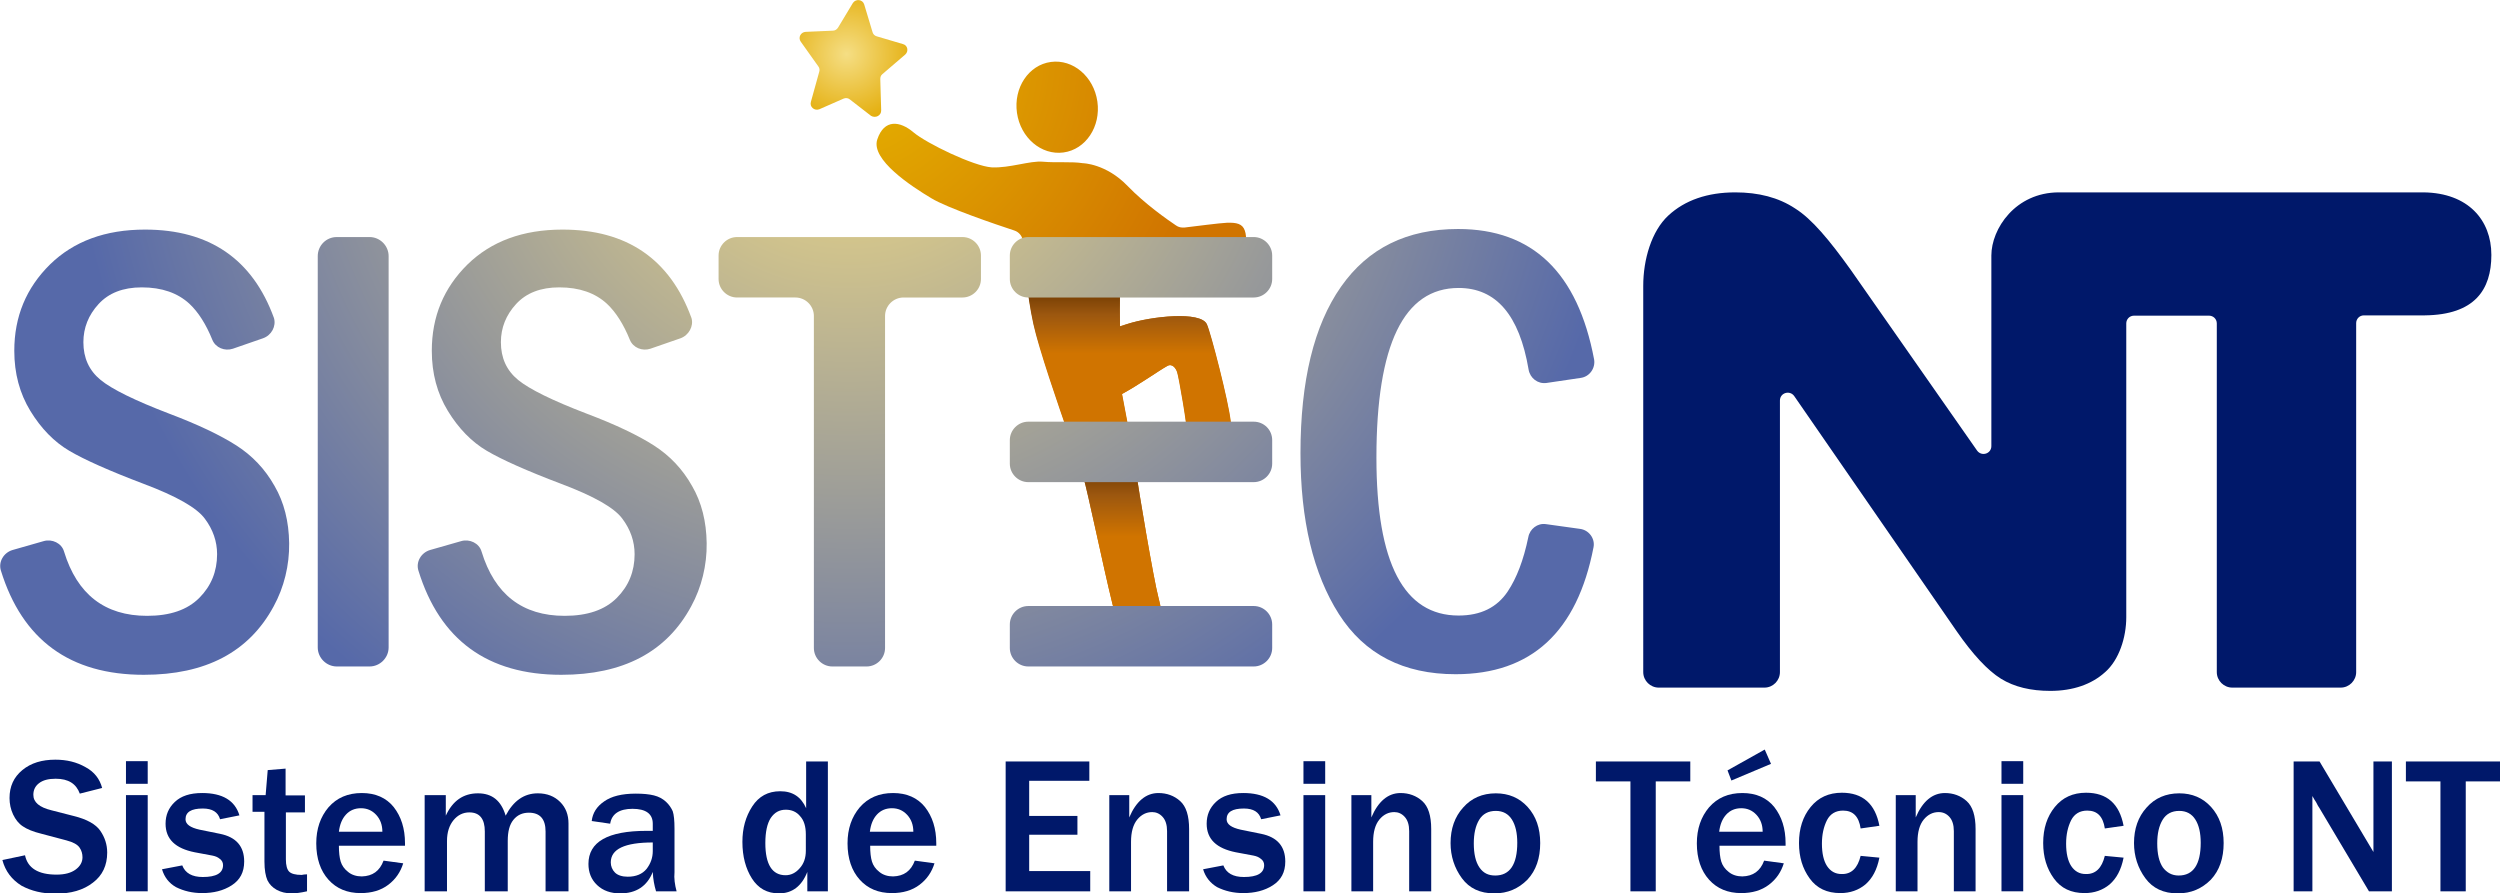 <?xml version="1.0" encoding="utf-8"?>
<!-- Generator: Adobe Illustrator 22.1.0, SVG Export Plug-In . SVG Version: 6.00 Build 0)  -->
<svg version="1.1" id="Camada_1" xmlns="http://www.w3.org/2000/svg" xmlns:xlink="http://www.w3.org/1999/xlink" x="0px" y="0px"
	 width="839.5px" height="300px" viewBox="0 0 839.5 300" style="enable-background:new 0 0 839.5 300;" xml:space="preserve">
<style type="text/css">
	.st0{fill:url(#SVGID_1_);}
	.st1{fill:url(#SVGID_2_);}
	.st2{fill:url(#SVGID_3_);}
	.st3{fill:url(#SVGID_4_);}
	.st4{fill:url(#SVGID_5_);}
	.st5{fill-rule:evenodd;clip-rule:evenodd;fill:#00186A;}
	.st6{fill:#00186A;}
	.st7{fill:url(#SVGID_6_);}
	.st8{fill:url(#SVGID_7_);}
	.st9{fill:url(#SVGID_8_);}
	.st10{fill:url(#SVGID_9_);}
	.st11{fill:url(#SVGID_10_);}
	.st12{fill:url(#SVGID_11_);}
	.st13{fill:url(#SVGID_12_);}
	.st14{fill:url(#SVGID_13_);}
</style>
<g>
	<g>
		<g>
			<radialGradient id="SVGID_1_" cx="284.276" cy="18.19" r="125.642" gradientUnits="userSpaceOnUse">
				<stop  offset="0" style="stop-color:#F5DE84"/>
				<stop  offset="0.205" style="stop-color:#E2A900"/>
				<stop  offset="1" style="stop-color:#D07400"/>
			</radialGradient>
			<path class="st0" d="M357.1,51.2c7.5-1,12.6-8.7,11.4-17.1c-1.2-8.4-8.2-14.3-15.6-13.3c-7.5,1-12.6,8.7-11.4,17.1
				C342.7,46.3,349.7,52.2,357.1,51.2z"/>
		</g>
		<g>
			<radialGradient id="SVGID_2_" cx="284.276" cy="18.19" r="125.642" gradientUnits="userSpaceOnUse">
				<stop  offset="0" style="stop-color:#F5DE84"/>
				<stop  offset="0.205" style="stop-color:#E2A900"/>
				<stop  offset="1" style="stop-color:#D07400"/>
			</radialGradient>
			<path class="st1" d="M295.9,37l-0.3-10.5c0-0.6,0.2-1.2,0.7-1.6l7.7-6.6c1.2-1.1,0.8-3.1-0.8-3.5l-8.8-2.6
				c-0.7-0.2-1.2-0.7-1.4-1.4l-2.8-9.3c-0.5-1.7-2.8-2-3.8-0.5l-5,8.3c-0.4,0.6-1,1-1.7,1l-9.2,0.4c-1.6,0.1-2.6,1.9-1.6,3.3
				l5.9,8.3c0.4,0.5,0.5,1.2,0.3,1.8l-2.8,10.1c-0.5,1.7,1.2,3.1,2.8,2.5l8.2-3.6c0.7-0.3,1.5-0.2,2.1,0.3l7.1,5.5
				C294,39.8,296,38.8,295.9,37z"/>
		</g>
		<g>
			<radialGradient id="SVGID_3_" cx="284.276" cy="18.19" r="125.642" gradientUnits="userSpaceOnUse">
				<stop  offset="0" style="stop-color:#F5DE84"/>
				<stop  offset="0.205" style="stop-color:#E2A900"/>
				<stop  offset="1" style="stop-color:#D07400"/>
			</radialGradient>
			<path class="st2" d="M418,77.4c-0.8-2.3-2.8-2.7-6-2.6c-2.5,0.1-10.7,1.2-14.2,1.6c-1,0.1-2.1-0.1-2.9-0.7
				c-3-2-10.5-7.3-16.2-13.2c-7.3-7.6-15.1-7.7-15.1-7.7c-3.7-0.6-9-0.1-13.4-0.5c-4.3-0.4-11.2,2.2-17.2,1.9
				c-6-0.4-21.8-8-26.3-11.8c-4.5-3.8-9.8-4.5-12.1,2.4c-2.3,6.8,11.5,15.8,18.2,19.8c5.3,3.2,21.4,8.7,27.8,10.8
				c1.6,0.5,2.8,2,2.9,3.7c0.4,5.5,1.4,17.9,3.6,27.6c2.9,12.8,15.2,46.5,16.7,51.5c1.5,5,6.6,29.7,9.7,42.3
				c3.1,12.6,5.8,14,11.9,13c6.1-1,5.2-9,3.6-14.9c-1.6-6-6.8-36.9-7.3-41.1c-0.3-3.2-3.2-18.4-4.9-27.2c5.9-3.2,12.3-7.8,15.2-9.4
				c1.7-1,3,0.8,3.4,2.2c0.5,1.5,3.6,18.6,3.5,22.7c-0.1,4.1,3.8,7.6,9.1,7c5.3-0.6,6-6.5,5.2-13.2c-0.7-6.7-6.7-29.9-8-32.7
				c-2-4.5-18.6-2.7-26.7-0.1c-1,0.3-1.8,0.6-2.5,0.8c-0.1-7.5,0-14.2,0.2-15.2c0.3-1.5,0.5-3.5,0.6-5.4c0.2-2.9,3.2-4.8,5.9-3.7
				c4.6,1.9,10.7,4.4,12.6,4.9c3.2,0.9,14.3-3.7,18.9-5C418.9,83.8,418.8,79.7,418,77.4z"/>
		</g>
		<g>
			<linearGradient id="SVGID_4_" gradientUnits="userSpaceOnUse" x1="376.35" y1="156.031" x2="376.35" y2="189.003">
				<stop  offset="0" style="stop-color:#693600"/>
				<stop  offset="0.308" style="stop-color:#9C570F"/>
				<stop  offset="0.733" style="stop-color:#D07400"/>
			</linearGradient>
			<path class="st3" d="M363.8,160.3c1.5,5,6.6,29.7,9.7,42.3c3.1,12.6,5.8,14,11.9,13c6.1-1,5.2-9,3.6-14.9
				c-1.6-6-6.8-36.9-7.3-41.1c-0.1-0.6-0.2-1.8-0.5-3.3h-18.8C363.1,158.1,363.6,159.5,363.8,160.3z"/>
		</g>
		<g>
			<linearGradient id="SVGID_5_" gradientUnits="userSpaceOnUse" x1="379.114" y1="96.221" x2="379.114" y2="126.87">
				<stop  offset="0" style="stop-color:#693600"/>
				<stop  offset="0.308" style="stop-color:#9C570F"/>
				<stop  offset="0.733" style="stop-color:#D07400"/>
			</linearGradient>
			<path class="st4" d="M413.3,141.6c-0.7-6.7-6.7-29.9-8-32.7c-2-4.5-18.6-2.7-26.7-0.1c-1,0.3-1.8,0.6-2.5,0.8
				c-0.1-7.5,0-14.2,0.2-15.2c0.1-0.4,0.2-0.9,0.2-1.4h-32c0.6,5.1,1.4,10.8,2.5,15.8c1.9,8.6,8.1,26.5,12.4,38.9h20.2
				c-1-5.2-2.1-11.1-2.9-15.4c5.9-3.2,12.3-7.8,15.2-9.4c1.7-1,3,0.8,3.4,2.2c0.5,1.5,3.5,18.4,3.5,22.6h14.5
				C413.7,145.9,413.6,143.8,413.3,141.6z"/>
		</g>
	</g>
	<g>
		<path class="st5" d="M557,230.9c-2.8,0-5.2-2.3-5.2-5.2V96c0-8.9,2.8-18.4,8.4-23.6c5.6-5.2,13.2-7.8,22.5-7.8
			c7.8,0,14.5,1.7,20.1,5.4c5.6,3.5,11.5,10.6,18.6,20.5l42.5,60.8c1.5,2.1,4.8,1.1,4.8-1.5v-64c0-8.9,8-21.2,22.7-21.2H714h99.9
			c14.9,0.2,22.7,9.3,22.7,21c0,11.7-5.6,20.1-22.3,20.3h-20.5c-1.5,0-2.6,1.2-2.6,2.6v117.2c0,2.8-2.3,5.2-5.2,5.2h-36.4
			c-2.8,0-5.2-2.3-5.2-5.2V108.6c0-1.5-1.2-2.6-2.6-2.6h-25.2c-1.5,0-2.6,1.2-2.6,2.6v98.7c0,6.7-2.4,14.3-7.1,18.4
			c-4.5,4.1-10.8,6.3-18.4,6.3c-6.5,0-12.1-1.3-16.6-4.1c-4.5-2.8-9.5-8.2-14.9-16L602.5,133c-1.5-2.1-4.8-1.1-4.8,1.5v91.2
			c0,2.8-2.3,5.2-5.2,5.2H557z"/>
		<g>
			<path class="st6" d="M0.8,288.8l7.6-1.6c0.9,4.3,4.4,6.5,10.6,6.5c2.8,0,4.9-0.6,6.4-1.7c1.5-1.1,2.3-2.5,2.3-4.1
				c0-1.2-0.3-2.3-1-3.3c-0.7-1-2.1-1.8-4.4-2.4l-8.3-2.2c-2.9-0.7-5-1.6-6.3-2.5c-1.4-0.9-2.5-2.3-3.3-4c-0.8-1.7-1.2-3.6-1.2-5.5
				c0-3.9,1.4-7,4.3-9.4c2.9-2.4,6.6-3.5,11.1-3.5c3.8,0,7.1,0.8,10.1,2.5c3,1.6,4.8,4,5.6,7l-7.5,1.9c-1.2-3.3-3.8-5-8.1-5
				c-2.5,0-4.3,0.5-5.6,1.5c-1.3,1-1.9,2.3-1.9,3.9c0,2.5,2,4.2,6.1,5.2l7.4,1.9c4.5,1.1,7.5,2.8,9,5c1.5,2.2,2.3,4.6,2.3,7.3
				c0,4.3-1.6,7.7-4.8,10.1c-3.2,2.5-7.4,3.7-12.6,3.7c-4.3,0-8.1-0.9-11.4-2.7C4,295.4,1.8,292.6,0.8,288.8z"/>
			<path class="st6" d="M49.6,263.2h-7.3v-7.6h7.3V263.2z M49.6,299.3h-7.3V267h7.3V299.3z"/>
			<path class="st6" d="M54.4,291.9l6.8-1.3c1,2.6,3.3,3.9,6.9,3.9c4.5,0,6.8-1.3,6.8-4c0-0.9-0.4-1.6-1.1-2.1
				c-0.7-0.6-1.5-0.9-2.5-1.1l-5.9-1.1c-6.5-1.3-9.8-4.4-9.8-9.6c0-2.9,1-5.3,3.1-7.3c2.1-2,5.1-3,9.2-3c6.8,0,11,2.5,12.5,7.5
				l-6.5,1.3c-0.7-2.4-2.6-3.6-5.8-3.6c-3.9,0-5.8,1.2-5.8,3.6c0,1.7,1.6,2.8,4.7,3.5l6.9,1.4c5.4,1.1,8.1,4.2,8.1,9.3
				c0,3.6-1.4,6.2-4.2,8c-2.8,1.8-6.1,2.6-9.9,2.6c-3.3,0-6.2-0.7-8.8-2C56.8,296.6,55.2,294.6,54.4,291.9z"/>
			<path class="st6" d="M103.1,293.6v5.7c-2.2,0.5-3.9,0.7-5.1,0.7c-2,0-3.6-0.4-5.1-1.2c-1.4-0.8-2.4-1.8-3.1-3.2
				c-0.6-1.4-1-3.4-1-6.3v-16.7h-4V267h4.4l0.7-8.4l6-0.5v9h6.5v5.7H96v15.8c0,2,0.4,3.4,1.1,4.1c0.7,0.7,2.1,1.1,4.2,1.1
				C101.8,293.7,102.4,293.6,103.1,293.6z"/>
			<path class="st6" d="M128.8,289l6.6,0.9c-0.9,2.9-2.5,5.3-5,7.2c-2.5,1.9-5.6,2.8-9.3,2.8c-4.5,0-8.1-1.5-10.8-4.5
				c-2.7-3-4.1-7.1-4.1-12.2c0-4.9,1.4-8.9,4.1-12.1c2.8-3.2,6.5-4.8,11.2-4.8c4.6,0,8.2,1.6,10.7,4.7c2.5,3.2,3.8,7.2,3.8,12.2
				l0,0.8h-22.2c0,2.2,0.2,4,0.6,5.3c0.4,1.3,1.2,2.5,2.5,3.5c1.2,1,2.8,1.5,4.6,1.5C125.1,294.2,127.5,292.5,128.8,289z
				 M128.4,279.3c0-2.3-0.7-4.2-2.1-5.7c-1.4-1.5-3.1-2.2-5.1-2.2c-2,0-3.7,0.7-5,2.1c-1.3,1.4-2.1,3.3-2.4,5.8H128.4z"/>
			<path class="st6" d="M190.8,299.3h-7.6v-20.1c0-4.2-1.9-6.3-5.6-6.3c-2.2,0-3.9,0.8-5.2,2.4c-1.3,1.6-1.9,3.9-1.9,7.1v16.9h-7.7
				v-20.1c0-4.2-1.7-6.4-5.2-6.4c-2.1,0-3.9,0.9-5.3,2.6c-1.4,1.7-2.2,4-2.2,7v16.9h-7.5V267h7.1v6.9c2.3-5,5.9-7.5,10.8-7.5
				c4.8,0,7.8,2.5,9.3,7.5c2.6-5,6.2-7.5,10.8-7.5c3.1,0,5.6,1,7.5,2.9c1.9,1.9,2.8,4.3,2.8,7.2V299.3z"/>
			<path class="st6" d="M227.2,299.3h-6.9c-0.6-2-1-4.1-1.1-6.5c-1.9,4.8-5.6,7.2-10.9,7.2c-3.2,0-5.8-0.9-7.8-2.8
				c-2-1.9-2.9-4.3-2.9-7.1c0-7.4,6.5-11.1,19.5-11.1c0.5,0,1.2,0,2.1,0v-2.4c0-3.3-2.3-5-6.8-5c-4.4,0-7,1.7-7.5,5l-6.2-0.9
				c0.3-2.7,1.7-4.9,4.2-6.6c2.4-1.7,5.9-2.6,10.6-2.6c2.5,0,4.5,0.2,6.1,0.6c1.6,0.4,2.9,1.1,4,2.1c1.1,1,1.8,2.1,2.3,3.2
				c0.4,1.2,0.6,3.1,0.6,5.9v14.6C226.3,294.9,226.6,297.1,227.2,299.3z M219.2,282.9c-9.4,0-14.1,2.2-14.1,6.7
				c0,1.3,0.5,2.5,1.4,3.4c0.9,0.9,2.4,1.4,4.3,1.4c2.8,0,4.9-0.9,6.3-2.6c1.4-1.8,2.1-3.8,2.1-6V282.9z"/>
			<path class="st6" d="M277.9,299.3h-6.8v-6.5c-1.9,4.8-5.1,7.2-9.5,7.2c-4,0-7-1.7-9.1-5c-2.1-3.3-3.2-7.4-3.2-12.3
				c0-4.6,1.1-8.5,3.3-11.9c2.2-3.4,5.3-5.1,9.4-5.1c4.2,0,7,1.9,8.7,5.7v-15.7h7.3V299.3z M270.6,280.2c0-2.6-0.6-4.7-1.9-6.1
				c-1.2-1.5-2.9-2.2-4.8-2.2c-2.2,0-3.8,0.9-5.1,2.8c-1.2,1.9-1.8,4.7-1.8,8.4c0,7.2,2.3,10.8,6.8,10.8c1.8,0,3.4-0.8,4.7-2.3
				c1.4-1.5,2.1-3.5,2.1-5.9V280.2z"/>
			<path class="st6" d="M307.2,289l6.6,0.9c-0.9,2.9-2.5,5.3-5,7.2c-2.5,1.9-5.6,2.8-9.3,2.8c-4.5,0-8.1-1.5-10.8-4.5
				c-2.7-3-4.1-7.1-4.1-12.2c0-4.9,1.4-8.9,4.1-12.1c2.8-3.2,6.5-4.8,11.2-4.8c4.6,0,8.2,1.6,10.7,4.7c2.5,3.2,3.8,7.2,3.8,12.2
				l0,0.8h-22.2c0,2.2,0.2,4,0.6,5.3c0.4,1.3,1.2,2.5,2.5,3.5c1.2,1,2.8,1.5,4.6,1.5C303.5,294.2,305.9,292.5,307.2,289z
				 M306.7,279.3c0-2.3-0.7-4.2-2.1-5.7c-1.4-1.5-3.1-2.2-5.1-2.2c-2,0-3.7,0.7-5,2.1c-1.3,1.4-2.1,3.3-2.4,5.8H306.7z"/>
			<path class="st6" d="M366.1,299.3h-28.4v-43.6h28.1v6.5h-20.2V274h16.2v6.3h-16.2v12.2h20.5V299.3z"/>
			<path class="st6" d="M399.2,299.3h-7.3v-20.2c0-2.1-0.5-3.7-1.5-4.8c-1-1.1-2.2-1.6-3.5-1.6c-1.9,0-3.6,0.8-5,2.5
				c-1.4,1.7-2.1,4.2-2.1,7.5v16.6h-7.3V267h6.7v7.5c2.3-5.4,5.6-8.2,9.8-8.2c2.8,0,5.3,0.9,7.3,2.7s3,4.9,3,9.4V299.3z"/>
			<path class="st6" d="M404,291.9l6.8-1.3c1,2.6,3.3,3.9,6.9,3.9c4.5,0,6.8-1.3,6.8-4c0-0.9-0.4-1.6-1.1-2.1
				c-0.7-0.6-1.5-0.9-2.5-1.1l-5.9-1.1c-6.5-1.3-9.8-4.4-9.8-9.6c0-2.9,1-5.3,3.1-7.3c2.1-2,5.1-3,9.2-3c6.8,0,11,2.5,12.5,7.5
				l-6.5,1.3c-0.7-2.4-2.6-3.6-5.8-3.6c-3.9,0-5.8,1.2-5.8,3.6c0,1.7,1.6,2.8,4.7,3.5l6.9,1.4c5.4,1.1,8.1,4.2,8.1,9.3
				c0,3.6-1.4,6.2-4.2,8s-6.1,2.6-9.9,2.6c-3.3,0-6.2-0.7-8.8-2C406.5,296.6,404.8,294.6,404,291.9z"/>
			<path class="st6" d="M445,263.2h-7.3v-7.6h7.3V263.2z M445,299.3h-7.3V267h7.3V299.3z"/>
			<path class="st6" d="M480.5,299.3h-7.3v-20.2c0-2.1-0.5-3.7-1.5-4.8c-1-1.1-2.2-1.6-3.5-1.6c-1.9,0-3.6,0.8-5,2.5
				c-1.4,1.7-2.1,4.2-2.1,7.5v16.6h-7.3V267h6.7v7.5c2.3-5.4,5.6-8.2,9.8-8.2c2.8,0,5.3,0.9,7.3,2.7s3,4.9,3,9.4V299.3z"/>
			<path class="st6" d="M501.8,300c-4.8,0-8.4-1.7-10.9-5.1c-2.5-3.4-3.8-7.4-3.8-11.8c0-4.8,1.4-8.8,4.2-11.9
				c2.8-3.2,6.5-4.8,11-4.8c4.3,0,7.9,1.5,10.7,4.6s4.2,7.1,4.2,12.1c0,5.1-1.4,9.2-4.3,12.3C509.9,298.4,506.3,300,501.8,300z
				 M502.1,294c4.9,0,7.4-3.7,7.4-11c0-3.3-0.6-5.9-1.8-7.8c-1.2-1.9-3-2.9-5.4-2.9c-2.5,0-4.4,1-5.6,3s-1.8,4.6-1.8,7.9
				c0,3.5,0.6,6.2,1.9,8.1S499.8,294,502.1,294z"/>
			<path class="st6" d="M555.9,299.3h-8.4v-36.9h-11.6v-6.7h31.7v6.7h-11.6V299.3z"/>
			<path class="st6" d="M592.4,289l6.6,0.9c-0.9,2.9-2.5,5.3-5,7.2c-2.5,1.9-5.6,2.8-9.3,2.8c-4.5,0-8.1-1.5-10.8-4.5
				c-2.7-3-4.1-7.1-4.1-12.2c0-4.9,1.4-8.9,4.1-12.1c2.8-3.2,6.5-4.8,11.2-4.8c4.6,0,8.2,1.6,10.7,4.7c2.5,3.2,3.8,7.2,3.8,12.2
				l0,0.8h-22.2c0,2.2,0.2,4,0.6,5.3c0.4,1.3,1.2,2.5,2.5,3.5c1.2,1,2.8,1.5,4.6,1.5C588.7,294.2,591.1,292.5,592.4,289z
				 M591.9,279.3c0-2.3-0.7-4.2-2.1-5.7s-3.1-2.2-5.1-2.2c-2,0-3.7,0.7-5,2.1c-1.3,1.4-2.1,3.3-2.4,5.8H591.9z M592.6,251.7l2.1,4.8
				l-13.3,5.6l-1.3-3.4L592.6,251.7z"/>
			<path class="st6" d="M624.8,287.4l6.3,0.6c-0.8,4.1-2.4,7-4.7,9c-2.3,1.9-5.1,2.9-8.4,2.9c-4.5,0-7.9-1.6-10.3-4.9
				c-2.4-3.3-3.6-7.2-3.6-11.9c0-4.9,1.3-8.9,3.9-12.1c2.6-3.2,6.1-4.8,10.5-4.8c7,0,11.2,3.7,12.6,11.1l-6.3,0.9
				c-0.6-4-2.5-6-5.9-6c-2.5,0-4.3,1.1-5.4,3.2c-1.1,2.2-1.7,4.8-1.7,7.9c0,3.3,0.6,5.8,1.7,7.5c1.2,1.8,2.8,2.7,4.9,2.7
				C621.7,293.6,623.8,291.5,624.8,287.4z"/>
			<path class="st6" d="M663.4,299.3h-7.3v-20.2c0-2.1-0.5-3.7-1.5-4.8c-1-1.1-2.2-1.6-3.6-1.6c-1.9,0-3.6,0.8-5,2.5
				c-1.4,1.7-2.1,4.2-2.1,7.5v16.6h-7.3V267h6.7v7.5c2.3-5.4,5.6-8.2,9.8-8.2c2.8,0,5.3,0.9,7.3,2.7s3,4.9,3,9.4V299.3z"/>
			<path class="st6" d="M679.4,263.2h-7.3v-7.6h7.3V263.2z M679.4,299.3h-7.3V267h7.3V299.3z"/>
			<path class="st6" d="M706.8,287.4l6.3,0.6c-0.8,4.1-2.4,7-4.7,9c-2.3,1.9-5.1,2.9-8.4,2.9c-4.5,0-7.9-1.6-10.3-4.9
				c-2.4-3.3-3.6-7.2-3.6-11.9c0-4.9,1.3-8.9,3.9-12.1s6.1-4.8,10.5-4.8c7,0,11.2,3.7,12.6,11.1l-6.3,0.9c-0.6-4-2.5-6-5.9-6
				c-2.5,0-4.3,1.1-5.4,3.2c-1.1,2.2-1.7,4.8-1.7,7.9c0,3.3,0.6,5.8,1.7,7.5c1.2,1.8,2.8,2.7,4.9,2.7
				C703.7,293.6,705.8,291.5,706.8,287.4z"/>
			<path class="st6" d="M731.3,300c-4.8,0-8.4-1.7-10.9-5.1c-2.5-3.4-3.8-7.4-3.8-11.8c0-4.8,1.4-8.8,4.2-11.9
				c2.8-3.2,6.5-4.8,11-4.8c4.3,0,7.9,1.5,10.7,4.6s4.2,7.1,4.2,12.1c0,5.1-1.4,9.2-4.3,12.3C739.4,298.4,735.8,300,731.3,300z
				 M731.6,294c4.9,0,7.4-3.7,7.4-11c0-3.3-0.6-5.9-1.8-7.8c-1.2-1.9-3-2.9-5.4-2.9c-2.5,0-4.4,1-5.6,3c-1.2,2-1.8,4.6-1.8,7.9
				c0,3.5,0.6,6.2,1.9,8.1C727.6,293,729.3,294,731.6,294z"/>
			<path class="st6" d="M803.1,299.3h-7.6l-16.6-27.9c-0.3-0.4-0.7-1.1-1.2-2.1c-0.3-0.4-0.7-1.1-1.2-2v32h-6.3v-43.6h8.7l15.3,25.7
				c0.1,0.2,1.1,1.8,2.8,4.7v-30.4h6.2V299.3z"/>
			<path class="st6" d="M827.9,299.3h-8.4v-36.9h-11.6v-6.7h31.7v6.7h-11.6V299.3z"/>
		</g>
	</g>
	<g>
		<radialGradient id="SVGID_6_" cx="285.312" cy="21.787" r="262.216" gradientUnits="userSpaceOnUse">
			<stop  offset="0" style="stop-color:#F5DE84"/>
			<stop  offset="1" style="stop-color:#5669A9"/>
		</radialGradient>
		<path class="st7" d="M228.5,113.6l-10.1,3.5c-2.7,0.9-5.8-0.3-6.9-3c-2.1-5.2-4.7-9.3-7.7-12.1c-3.9-3.6-9.2-5.5-16-5.5
			c-6.3,0-11.1,1.9-14.5,5.6c-3.4,3.7-5.1,8-5.1,12.8c0,5.3,1.9,9.5,5.8,12.7c3.8,3.1,11.5,6.9,23,11.3c9.8,3.7,17.3,7.3,22.6,10.7
			c5.3,3.4,9.6,7.9,12.8,13.6c3.2,5.5,4.8,11.9,4.9,19.2c0.1,7.4-1.7,14.8-5.2,21.2c-8.3,15.4-22.9,23-43.6,23
			c-24.8,0-40.8-11.7-48-35c-0.9-2.9,0.9-6,3.9-6.9l10.5-3c2.8-0.8,6,0.7,6.8,3.5c4.4,14.4,13.7,21.6,27.9,21.6c7.7,0,13.5-2,17.5-6
			s6-8.9,6-14.7c0-4.3-1.4-8.3-4.1-11.9c-2.7-3.7-9.6-7.6-20.5-11.7c-11.6-4.4-19.9-8.1-25-11.1c-5.1-3-9.5-7.5-13.1-13.4
			c-3.6-5.9-5.4-12.6-5.4-20.2c0-11.5,4-21.1,12-29c8-7.8,18.6-11.7,31.9-11.7c21.6,0,36.1,9.9,43.3,29.7
			C233,109.5,231.3,112.6,228.5,113.6z"/>
		<radialGradient id="SVGID_7_" cx="285.312" cy="21.787" r="262.216" gradientUnits="userSpaceOnUse">
			<stop  offset="0" style="stop-color:#F5DE84"/>
			<stop  offset="1" style="stop-color:#5669A9"/>
		</radialGradient>
		<path class="st8" d="M88.3,113.6l-10.1,3.5c-2.7,0.9-5.8-0.3-6.9-3c-2.1-5.2-4.7-9.3-7.7-12.1c-3.9-3.6-9.2-5.5-16-5.5
			c-6.3,0-11.1,1.9-14.5,5.6c-3.4,3.7-5.1,8-5.1,12.8c0,5.3,1.9,9.5,5.8,12.7c3.8,3.1,11.5,6.9,23,11.3c9.8,3.7,17.3,7.3,22.6,10.7
			c5.3,3.4,9.6,7.9,12.8,13.6c3.2,5.5,4.8,11.9,4.9,19.2c0.1,7.4-1.7,14.8-5.2,21.2c-8.3,15.4-22.9,23-43.6,23
			c-24.8,0-40.8-11.7-48-35c-0.9-2.9,0.9-6,3.9-6.9l10.5-3c2.8-0.8,6,0.7,6.8,3.5c4.4,14.4,13.7,21.6,27.9,21.6c7.7,0,13.5-2,17.5-6
			s6-8.9,6-14.7c0-4.3-1.4-8.3-4.1-11.9c-2.7-3.7-9.6-7.6-20.5-11.7c-11.6-4.4-19.9-8.1-25-11.1c-5.1-3-9.5-7.5-13.1-13.4
			c-3.6-5.9-5.4-12.6-5.4-20.2c0-11.5,4-21.1,12-29c8-7.8,18.6-11.7,31.9-11.7c21.6,0,36.1,9.9,43.3,29.7
			C92.8,109.5,91.2,112.6,88.3,113.6z"/>
		<radialGradient id="SVGID_8_" cx="285.312" cy="21.787" r="262.216" gradientUnits="userSpaceOnUse">
			<stop  offset="0" style="stop-color:#F5DE84"/>
			<stop  offset="1" style="stop-color:#5669A9"/>
		</radialGradient>
		<path class="st9" d="M113.1,79.6h11c3.5,0,6.4,2.9,6.4,6.4v131.4c0,3.5-2.9,6.4-6.4,6.4h-11c-3.5,0-6.4-2.9-6.4-6.4V86
			C106.7,82.5,109.5,79.6,113.1,79.6z"/>
		<radialGradient id="SVGID_9_" cx="285.393" cy="21.787" r="262.194" gradientUnits="userSpaceOnUse">
			<stop  offset="0" style="stop-color:#F5DE84"/>
			<stop  offset="1" style="stop-color:#5669A9"/>
		</radialGradient>
		<path class="st10" d="M247.5,79.6h75.7c3.4,0,6.2,2.8,6.2,6.2v7.9c0,3.4-2.8,6.2-6.2,6.2h-19.8c-3.4,0-6.2,2.8-6.2,6.2v111.5
			c0,3.4-2.8,6.2-6.2,6.2h-11.5c-3.4,0-6.2-2.8-6.2-6.2V106.1c0-3.4-2.8-6.2-6.2-6.2h-19.6c-3.4,0-6.2-2.8-6.2-6.2v-7.9
			C241.3,82.4,244.1,79.6,247.5,79.6z"/>
		<g>
			<radialGradient id="SVGID_10_" cx="285.312" cy="21.787" r="262.216" gradientUnits="userSpaceOnUse">
				<stop  offset="0" style="stop-color:#F5DE84"/>
				<stop  offset="1" style="stop-color:#5669A9"/>
			</radialGradient>
			<path class="st11" d="M421,79.6h-75.7c-3.4,0-6.2,2.8-6.2,6.2v7.9c0,3.4,2.8,6.2,6.2,6.2H421c3.4,0,6.2-2.8,6.2-6.2v-7.9
				C427.2,82.4,424.4,79.6,421,79.6z"/>
			<radialGradient id="SVGID_11_" cx="285.312" cy="21.787" r="262.216" gradientUnits="userSpaceOnUse">
				<stop  offset="0" style="stop-color:#F5DE84"/>
				<stop  offset="1" style="stop-color:#5669A9"/>
			</radialGradient>
			<path class="st12" d="M421,203.5h-75.7c-3.4,0-6.2,2.8-6.2,6.2v7.9c0,3.4,2.8,6.2,6.2,6.2H421c3.4,0,6.2-2.8,6.2-6.2v-7.9
				C427.2,206.3,424.4,203.5,421,203.5z"/>
			<radialGradient id="SVGID_12_" cx="285.312" cy="21.787" r="262.216" gradientUnits="userSpaceOnUse">
				<stop  offset="0" style="stop-color:#F5DE84"/>
				<stop  offset="1" style="stop-color:#5669A9"/>
			</radialGradient>
			<path class="st13" d="M421,141.6h-75.7c-3.4,0-6.2,2.8-6.2,6.2v7.9c0,3.4,2.8,6.2,6.2,6.2H421c3.4,0,6.2-2.8,6.2-6.2v-7.9
				C427.2,144.3,424.4,141.6,421,141.6z"/>
		</g>
		<radialGradient id="SVGID_13_" cx="285.312" cy="21.787" r="262.216" gradientUnits="userSpaceOnUse">
			<stop  offset="0" style="stop-color:#F5DE84"/>
			<stop  offset="1" style="stop-color:#5669A9"/>
		</radialGradient>
		<path class="st14" d="M519.1,176l11.5,1.6c3,0.4,5.1,3.3,4.5,6.2c-5.5,28.4-20.9,42.6-46.3,42.6c-17.5,0-30.6-6.7-39.2-20.2
			c-8.6-13.5-12.9-31.5-12.9-54c0-24.3,4.5-42.9,13.6-55.9c9.1-13,22.2-19.4,39.3-19.4c25,0,40.2,14.6,45.7,43.8
			c0.5,2.9-1.5,5.8-4.5,6.2l-11.5,1.7c-2.9,0.4-5.5-1.6-6-4.5c-3.1-18.3-10.9-27.4-23.5-27.4c-18.4,0-27.6,19-27.6,57
			c0,35.4,9.2,53,27.6,53c7.4,0,12.9-2.7,16.5-8.1c3-4.5,5.3-10.5,6.9-18.2C513.7,177.6,516.3,175.6,519.1,176z"/>
	</g>
</g>
</svg>
